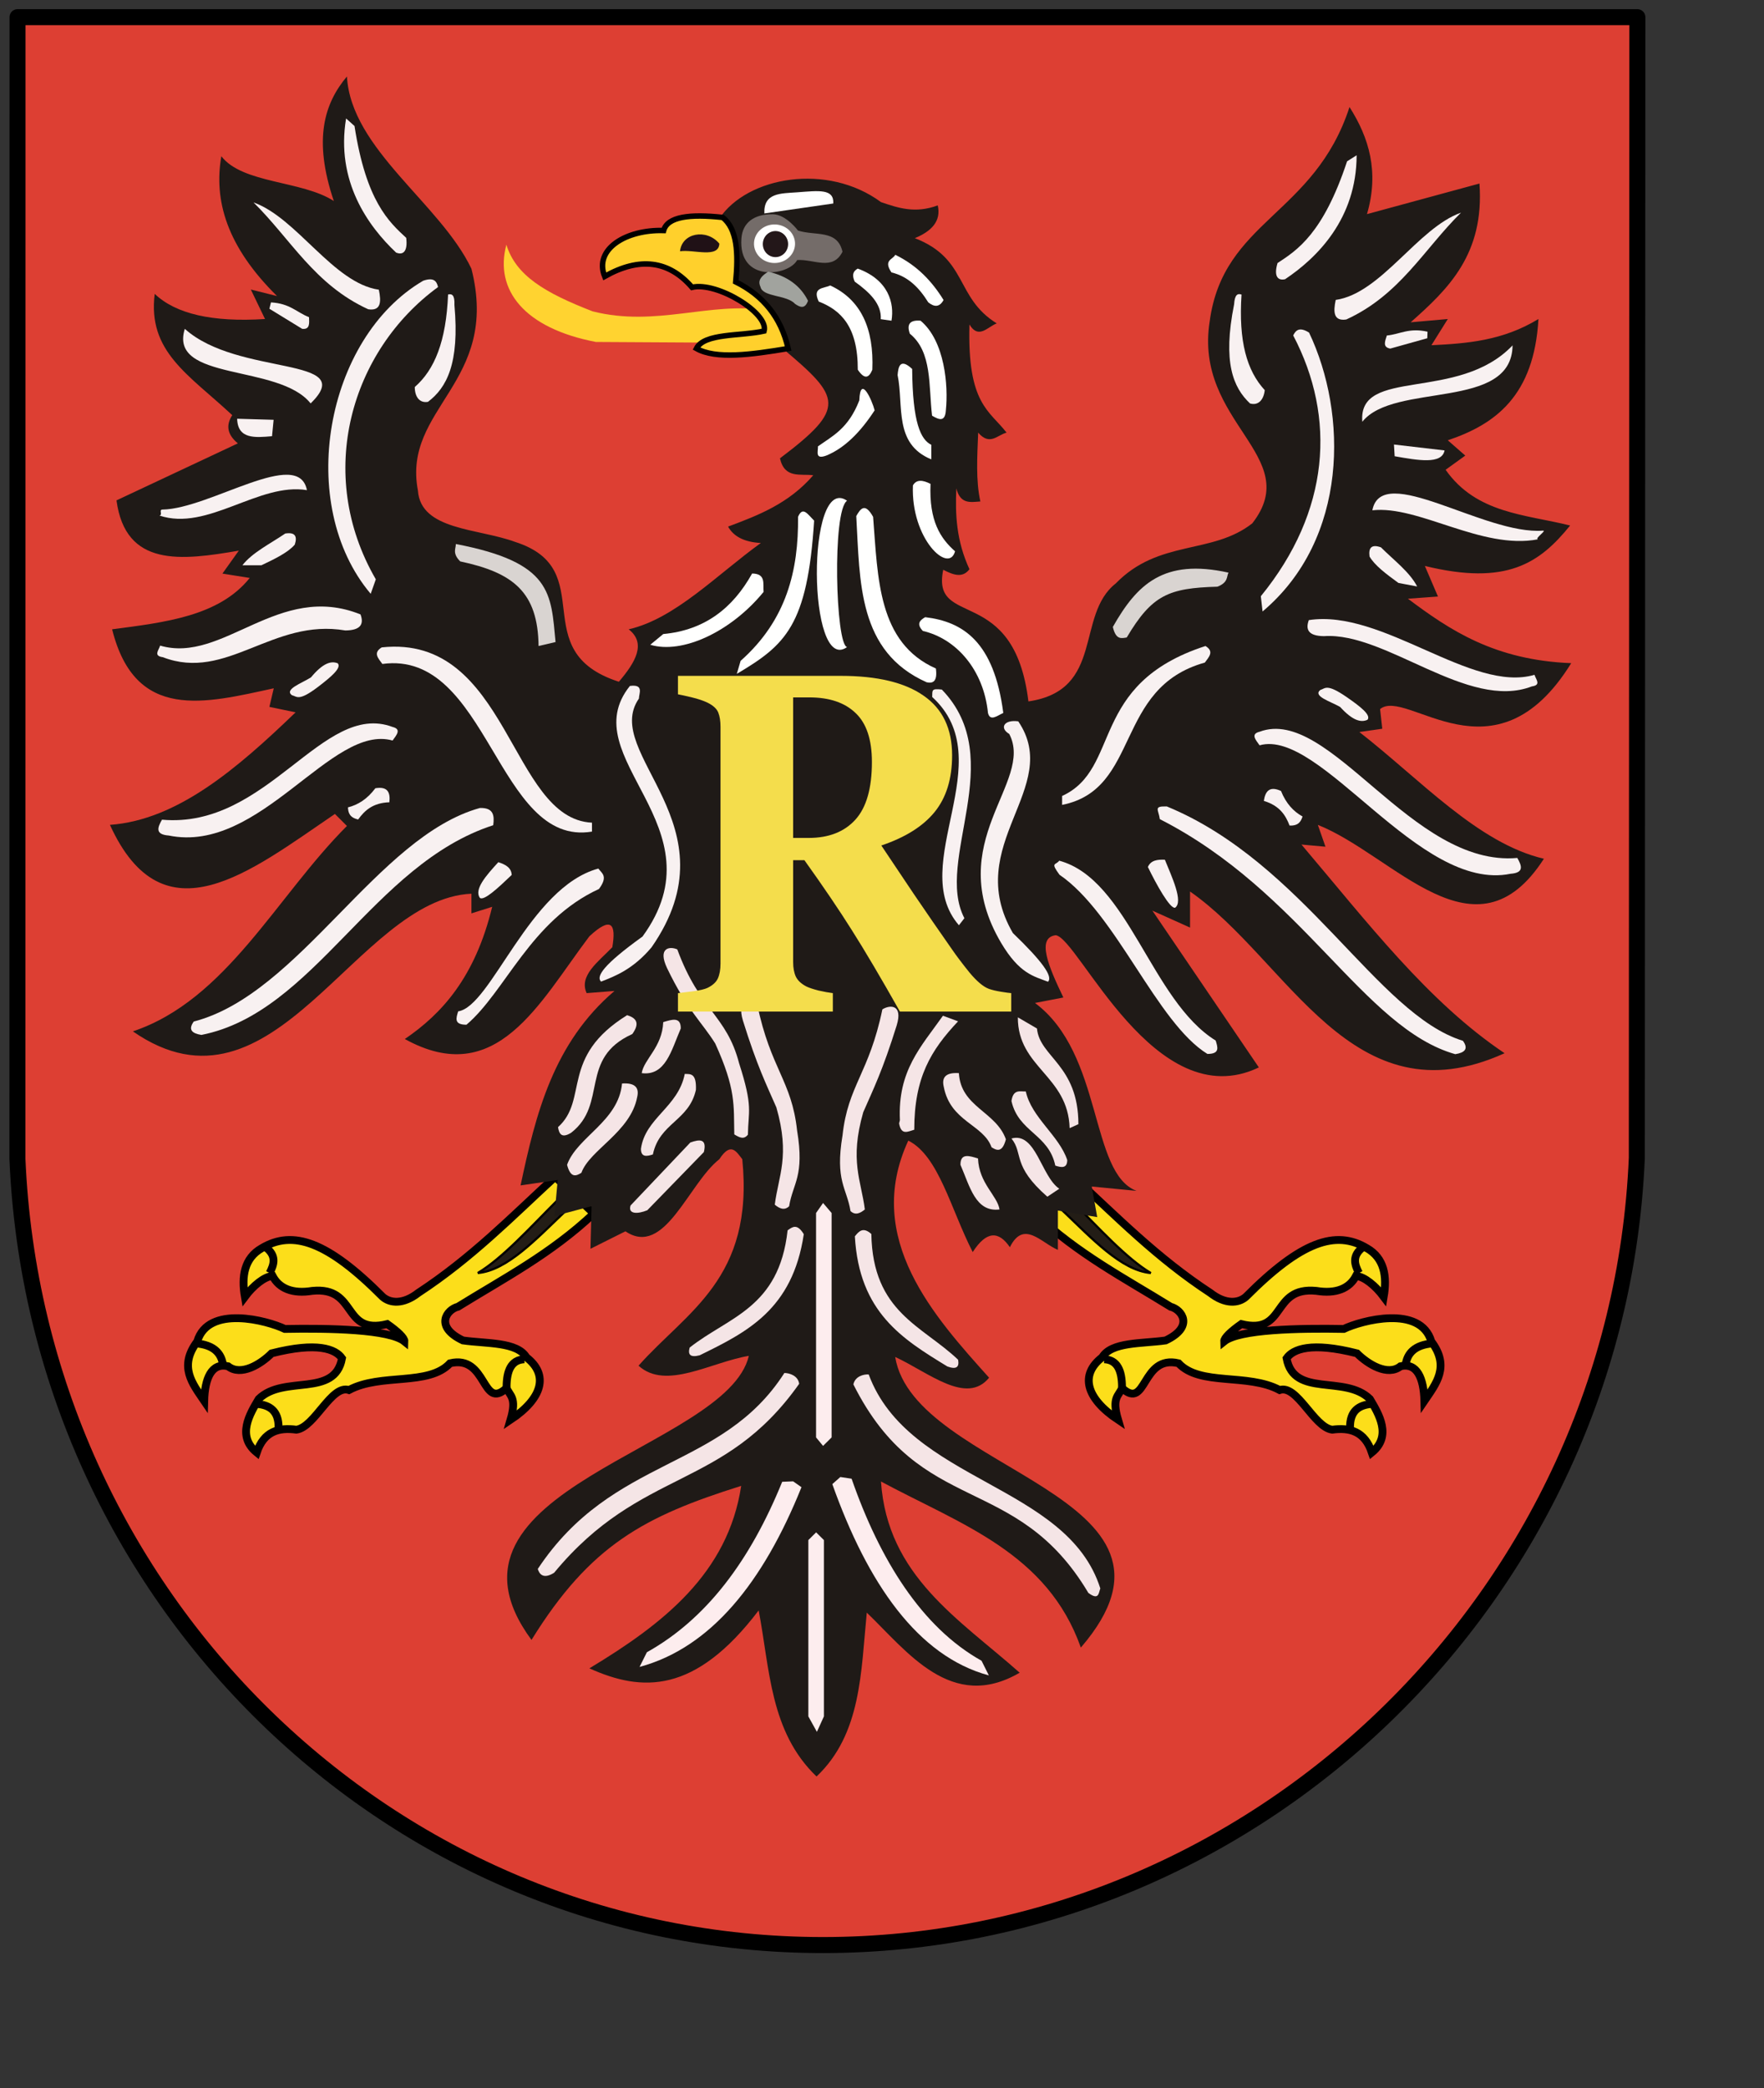 <?xml version="1.0" encoding="UTF-8" standalone="no"?>
<!-- Created with Inkscape (http://www.inkscape.org/) -->
<svg
   xmlns:dc="http://purl.org/dc/elements/1.1/"
   xmlns:cc="http://web.resource.org/cc/"
   xmlns:rdf="http://www.w3.org/1999/02/22-rdf-syntax-ns#"
   xmlns:svg="http://www.w3.org/2000/svg"
   xmlns="http://www.w3.org/2000/svg"
   xmlns:xlink="http://www.w3.org/1999/xlink"
   xmlns:sodipodi="http://inkscape.sourceforge.net/DTD/sodipodi-0.dtd"
   xmlns:inkscape="http://www.inkscape.org/namespaces/inkscape"
   id="svg1340"
   sodipodi:version="0.32"
   inkscape:version="0.42+devel"
   width="600pt"
   height="710pt"
   sodipodi:docbase="D:\Inkscape-rysunki\nowe"
   sodipodi:docname="POL_powiat_rawski_COA.svg"
   version="1.0">
  <rect width="100%" height="100%" fill="#333333" stroke="none"/>
  <defs
     id="defs1343">
    <radialGradient
       r="7.793"
       fy="442.062"
       fx="258.885"
       cy="442.062"
       cx="258.885"
       gradientTransform="matrix(1.45,-0.12,0.116,1.4,-167.662,-145.507)"
       gradientUnits="userSpaceOnUse"
       id="radialGradient4548"
       xlink:href="#linearGradient3554"
       inkscape:collect="always" />
    <radialGradient
       r="7.793"
       fy="442.062"
       fx="258.885"
       cy="442.062"
       cx="258.885"
       gradientTransform="matrix(1.45,-0.12,0.116,1.4,-167.662,-145.507)"
       gradientUnits="userSpaceOnUse"
       id="radialGradient4416"
       xlink:href="#linearGradient3554"
       inkscape:collect="always" />
    <radialGradient
       r="7.793"
       fy="442.062"
       fx="258.885"
       cy="442.062"
       cx="258.885"
       gradientTransform="matrix(1.45,-0.12,0.116,1.4,-167.662,-145.507)"
       gradientUnits="userSpaceOnUse"
       id="radialGradient4098"
       xlink:href="#linearGradient3554"
       inkscape:collect="always" />
    <radialGradient
       r="7.793"
       fy="442.062"
       fx="258.885"
       cy="442.062"
       cx="258.885"
       gradientTransform="matrix(1.45,-0.12,0.116,1.4,-167.662,-145.507)"
       gradientUnits="userSpaceOnUse"
       id="radialGradient3572"
       xlink:href="#linearGradient3554"
       inkscape:collect="always" />
    <linearGradient
       id="linearGradient3554">
      <stop
         id="stop3556"
         offset="0"
         style="stop-color:#ffffff;stop-opacity:1;" />
      <stop
         id="stop3558"
         offset="1"
         style="stop-color:#000000;stop-opacity:1;" />
    </linearGradient>
  </defs>
  <sodipodi:namedview
     inkscape:window-height="684"
     inkscape:window-width="751"
     inkscape:pageshadow="2"
     inkscape:pageopacity="0.0"
     borderopacity="1.0"
     bordercolor="#666666"
     pagecolor="#ffffff"
     id="base"
     inkscape:zoom="0.56931528"
     inkscape:cx="390.69489"
     inkscape:cy="447.49805"
     inkscape:window-x="30"
     inkscape:window-y="11"
     inkscape:current-layer="svg1340"
     showguides="true"
     inkscape:guide-bbox="true" />
  <path
     style="fill:none;fill-opacity:0.75;fill-rule:evenodd;stroke:none;stroke-width:1px;stroke-linecap:butt;stroke-linejoin:miter;stroke-opacity:1"
     d="M -627.445,387.616 C -627.348,387.616 -627.252,387.616 -627.445,387.616 z "
     id="path2371" />
  <g
     id="g3439"
     transform="translate(-1,0)">
    <path
       sodipodi:nodetypes="ccsccc"
       id="rect2571"
       d="M 8.948,7.789 L 8.904,525.405 C 17.421,724.045 178.049,881.757 374.221,881.757 C 570.394,881.757 734.803,723.615 743.32,524.975 L 743.574,7.789 L 8.948,7.789 z "
       style="opacity:1;fill:#dd3f33;fill-opacity:1;fill-rule:evenodd;stroke:#000000;stroke-width:7.261;stroke-linecap:round;stroke-linejoin:round;stroke-miterlimit:4;stroke-dasharray:none;stroke-dashoffset:0;stroke-opacity:1" />
    <g
       transform="translate(898.806,7)"
       id="g3334">
      <g
         id="g2210">
        <path
           sodipodi:nodetypes="ccccccccccccccccccccccccccc"
           id="path1325"
           d="M -646.042,526.49 C -665.659,544.555 -683.949,563.284 -708.083,579.09 C -714.997,584.482 -720.925,583.827 -724.268,580.889 C -749.184,555.858 -764.982,550.35 -779.117,558.859 C -787.044,563.363 -788.345,571.629 -786.759,580.889 C -783.013,575.872 -777.918,571.678 -774.171,571.448 C -771.208,577.124 -765.109,579.665 -756.188,578.191 C -735.435,576.127 -742.942,598.33 -722.173,593.247 C -717.461,596.563 -714.302,599.552 -714.377,601.12 C -721.226,595.6 -748.285,595.087 -768.638,595.454 C -776.565,591.636 -803.42,584.412 -808.339,601.12 C -816.907,612.515 -810.565,620.184 -805.192,628.094 C -804.92,617.808 -801.866,610.659 -794.402,612.359 C -788.558,617.023 -779.566,611.444 -774.621,606.515 C -753.902,601.259 -745.651,604.541 -742.701,608.762 C -746.011,626.754 -769.076,616.106 -780.465,627.195 C -784.557,634.058 -790.575,643.983 -781.364,651.472 C -778.126,641.824 -771.39,640.046 -763.381,641.132 C -754.989,639.965 -747.496,620.526 -739.554,623.149 C -725.028,615.368 -703.468,621.49 -693.697,611.01 C -676.698,607.001 -679.445,632.724 -668.071,622.25 C -666.656,625.822 -663.269,626.437 -666.273,636.636 C -651.608,626.831 -648.906,616.162 -659.08,608.313 C -663.27,601.265 -677.032,602.193 -687.852,600.67 C -700.998,594.442 -695.214,586.661 -690.1,585.384 C -669.325,572.519 -648.162,561.594 -628.508,543.124 L -646.042,526.49 z "
           style="fill:#fcde1a;fill-opacity:1;fill-rule:evenodd;stroke:#000000;stroke-width:3.543;stroke-linecap:butt;stroke-linejoin:miter;stroke-miterlimit:4;stroke-dasharray:none;stroke-opacity:1" />
        <path
           sodipodi:nodetypes="cc"
           id="path1327"
           d="M -808.789,602.019 C -800.881,602.742 -797.372,606.397 -796.65,611.909"
           style="fill:none;fill-opacity:0.75;fill-rule:evenodd;stroke:#000000;stroke-width:3.543;stroke-linecap:butt;stroke-linejoin:miter;stroke-miterlimit:4;stroke-dasharray:none;stroke-opacity:1" />
        <path
           sodipodi:nodetypes="cc"
           id="path1329"
           d="M -777.318,558.41 C -772.245,562.306 -773.507,566.202 -775.52,570.099"
           style="fill:none;fill-opacity:0.75;fill-rule:evenodd;stroke:#000000;stroke-width:3.543;stroke-linecap:butt;stroke-linejoin:miter;stroke-miterlimit:4;stroke-dasharray:none;stroke-opacity:1" />
        <path
           sodipodi:nodetypes="cc"
           id="path1331"
           d="M -771.474,640.233 C -771.382,632.57 -775.485,629.94 -781.364,629.443"
           style="fill:none;fill-opacity:0.75;fill-rule:evenodd;stroke:#000000;stroke-width:3.543;stroke-linecap:butt;stroke-linejoin:miter;stroke-miterlimit:4;stroke-dasharray:none;stroke-opacity:1" />
        <path
           sodipodi:nodetypes="cc"
           id="path1333"
           d="M -668.071,621.8 C -668.043,614.401 -665.987,609.436 -659.979,609.212"
           style="fill:none;fill-opacity:0.75;fill-rule:evenodd;stroke:#000000;stroke-width:3.543;stroke-linecap:butt;stroke-linejoin:miter;stroke-miterlimit:4;stroke-dasharray:none;stroke-opacity:1" />
        <path
           sodipodi:nodetypes="cccc"
           id="path1335"
           d="M -645.143,537.28 C -657.396,549.542 -669.984,563.48 -681.109,570.099 C -667.771,568.936 -654.434,554.432 -641.096,541.775 L -645.143,537.28 z "
           style="fill:#231d16;fill-opacity:1;fill-rule:evenodd;stroke:#000000;stroke-width:1px;stroke-linecap:butt;stroke-linejoin:miter;stroke-opacity:1" />
      </g>
      <g
         id="g2218"
         transform="matrix(-1,0,0,1,-1057.024,0)">
        <path
           style="fill:#fcde1a;fill-opacity:1;fill-rule:evenodd;stroke:#000000;stroke-width:3.543;stroke-linecap:butt;stroke-linejoin:miter;stroke-miterlimit:4;stroke-dasharray:none;stroke-opacity:1"
           d="M -646.042,526.49 C -665.659,544.555 -683.949,563.284 -708.083,579.09 C -714.997,584.482 -720.925,583.827 -724.268,580.889 C -749.184,555.858 -764.982,550.35 -779.117,558.859 C -787.044,563.363 -788.345,571.629 -786.759,580.889 C -783.013,575.872 -777.918,571.678 -774.171,571.448 C -771.208,577.124 -765.109,579.665 -756.188,578.191 C -735.435,576.127 -742.942,598.33 -722.173,593.247 C -717.461,596.563 -714.302,599.552 -714.377,601.12 C -721.226,595.6 -748.285,595.087 -768.638,595.454 C -776.565,591.636 -803.42,584.412 -808.339,601.12 C -816.907,612.515 -810.565,620.184 -805.192,628.094 C -804.92,617.808 -801.866,610.659 -794.402,612.359 C -788.558,617.023 -779.566,611.444 -774.621,606.515 C -753.902,601.259 -745.651,604.541 -742.701,608.762 C -746.011,626.754 -769.076,616.106 -780.465,627.195 C -784.557,634.058 -790.575,643.983 -781.364,651.472 C -778.126,641.824 -771.39,640.046 -763.381,641.132 C -754.989,639.965 -747.496,620.526 -739.554,623.149 C -725.028,615.368 -703.468,621.49 -693.697,611.01 C -676.698,607.001 -679.445,632.724 -668.071,622.25 C -666.656,625.822 -663.269,626.437 -666.273,636.636 C -651.608,626.831 -648.906,616.162 -659.08,608.313 C -663.27,601.265 -677.032,602.193 -687.852,600.67 C -700.998,594.442 -695.214,586.661 -690.1,585.384 C -669.325,572.519 -648.162,561.594 -628.508,543.124 L -646.042,526.49 z "
           id="path2220"
           sodipodi:nodetypes="ccccccccccccccccccccccccccc" />
        <path
           style="fill:none;fill-opacity:0.75;fill-rule:evenodd;stroke:#000000;stroke-width:3.543;stroke-linecap:butt;stroke-linejoin:miter;stroke-miterlimit:4;stroke-dasharray:none;stroke-opacity:1"
           d="M -808.789,602.019 C -800.881,602.742 -797.372,606.397 -796.65,611.909"
           id="path2222"
           sodipodi:nodetypes="cc" />
        <path
           style="fill:none;fill-opacity:0.75;fill-rule:evenodd;stroke:#000000;stroke-width:3.543;stroke-linecap:butt;stroke-linejoin:miter;stroke-miterlimit:4;stroke-dasharray:none;stroke-opacity:1"
           d="M -777.318,558.41 C -772.245,562.306 -773.507,566.202 -775.52,570.099"
           id="path2224"
           sodipodi:nodetypes="cc" />
        <path
           style="fill:none;fill-opacity:0.75;fill-rule:evenodd;stroke:#000000;stroke-width:3.543;stroke-linecap:butt;stroke-linejoin:miter;stroke-miterlimit:4;stroke-dasharray:none;stroke-opacity:1"
           d="M -771.474,640.233 C -771.382,632.57 -775.485,629.94 -781.364,629.443"
           id="path2226"
           sodipodi:nodetypes="cc" />
        <path
           style="fill:none;fill-opacity:0.75;fill-rule:evenodd;stroke:#000000;stroke-width:3.543;stroke-linecap:butt;stroke-linejoin:miter;stroke-miterlimit:4;stroke-dasharray:none;stroke-opacity:1"
           d="M -668.071,621.8 C -668.043,614.401 -665.987,609.436 -659.979,609.212"
           id="path2228"
           sodipodi:nodetypes="cc" />
        <path
           style="fill:#231d16;fill-opacity:1;fill-rule:evenodd;stroke:#000000;stroke-width:1px;stroke-linecap:butt;stroke-linejoin:miter;stroke-opacity:1"
           d="M -645.143,537.28 C -657.396,549.542 -669.984,563.48 -681.109,570.099 C -667.771,568.936 -654.434,554.432 -641.096,541.775 L -645.143,537.28 z "
           id="path2230"
           sodipodi:nodetypes="cccc" />
      </g>
      <path
         id="path2223"
         style="fill:#1f1a17;fill-opacity:1;fill-rule:evenodd;stroke:none;stroke-width:0.999;stroke-linecap:butt;stroke-linejoin:miter;stroke-miterlimit:4;stroke-dasharray:none;stroke-opacity:1"
         d="M -445.767,139.602 C -449.894,141.143 -454.022,146.996 -458.149,140.098 C -459.164,176.326 -449.022,179.085 -441.309,189.132 C -445.437,190.119 -448.866,195.303 -454.187,189.132 C -454.62,199.915 -455.313,210.828 -453.196,220.336 C -457.58,220.608 -462.256,221.759 -464.093,214.392 C -464.624,226.107 -464.147,238.023 -458.149,251.044 C -461.289,255.238 -465.595,253.603 -470.036,251.292 C -475.623,278.362 -437.926,257.179 -431.403,310.975 C -396.681,305.88 -410.19,271.895 -391.779,257.483 C -372.245,237.374 -348.096,244.585 -329.867,230.242 C -306.077,199.659 -356.491,184.714 -349.184,138.612 C -343.015,92.886 -301.716,90.542 -285.786,41.534 C -276.918,55.449 -272.26,70.896 -277.861,90.073 L -226.846,76.204 C -224.557,108.17 -240.931,123.961 -258.049,139.107 L -241.209,137.621 L -248.639,149.508 C -232.459,148.72 -216.279,147.476 -200.1,137.621 C -202.061,172.386 -219.597,185.345 -241.209,192.599 L -233.285,199.533 L -242.2,205.972 C -228.176,225.907 -205.953,226.163 -185.736,231.232 C -199.47,248.203 -214.404,258.668 -251.611,249.558 L -245.667,263.427 L -259.288,264.417 C -240.143,278.772 -219.951,292.255 -185.241,293.64 C -219.97,349.804 -259.818,304.535 -271.918,314.442 L -270.927,323.357 L -281.328,324.843 C -253.802,346.246 -227.554,375.319 -197.623,382.298 C -228.717,430.59 -265.474,380.735 -300.15,366.943 L -296.683,376.849 L -307.579,375.859 C -277.599,411.195 -250.233,447.122 -215.454,470.46 C -284.806,501.899 -313.353,428.314 -358.099,397.157 L -358.099,413.501 L -375.187,405.824 L -326.896,476.899 C -374.029,499.492 -408.591,418.24 -419.021,416.968 C -427.829,418.076 -422.33,431.106 -415.554,445.2 L -428.431,447.677 C -397.335,470.826 -403.738,524.802 -382.369,532.868 L -402.676,530.887 L -400.2,544.755 L -418.03,541.783 L -418.03,559.614 C -425.497,556.531 -433.554,545.764 -439.811,558.404 C -444.808,551.066 -450.347,550.784 -456.663,560.604 C -466.672,541.08 -472.082,516.957 -485.886,510.084 C -506.453,554.512 -473.805,590.186 -449.234,617.563 C -459.507,630.127 -476.658,615.18 -491.829,608.153 C -483.251,660.514 -347.774,670.468 -407.629,739.902 C -422.832,696.914 -461.956,684.112 -498.268,664.617 C -495.388,707.484 -462.758,726.997 -435.366,751.293 C -466.283,769.322 -486.356,741.703 -504.707,724.052 C -507.369,750.931 -507.11,779.062 -527.491,798.347 C -548.702,778.044 -548.642,749.561 -553.741,723.062 C -582.605,761.043 -606.66,760.096 -630.512,749.312 C -597.112,729.206 -567.665,706.276 -561.666,666.598 C -605.439,680.358 -630.087,693.313 -656.763,736.435 C -707.376,667.826 -568.149,650.104 -558.199,607.658 C -575.315,610.467 -595.81,623.413 -608.224,612.115 C -586.461,587.543 -555.706,572.779 -561.171,518.504 C -563.875,515.071 -566.318,510.461 -571.572,518.504 C -585.728,529.671 -596.354,563.195 -614.168,551.194 L -630.017,559.118 L -629.522,539.802 L -646.362,544.26 L -644.876,527.915 L -661.716,530.391 C -654.821,497.808 -646.75,465.74 -619.121,442.229 L -631.751,443.219 C -635.373,435.347 -626.506,429.036 -620.111,422.417 C -618.335,412.027 -620.435,408.097 -630.512,417.464 C -653.223,447.519 -672.555,487.032 -714.217,464.022 C -697.482,452.634 -682.339,436.089 -674.594,404.091 L -684.004,407.062 L -684.004,398.147 C -736.469,400.505 -773.222,505.175 -837.546,460.555 C -795.096,446.334 -772.353,399.268 -740.468,367.439 L -745.916,361.991 C -784.254,388.034 -823.676,420.187 -847.947,366.943 C -817.414,364.735 -790.377,341.554 -763.747,315.928 L -775.634,313.451 L -773.653,305.031 C -804.675,311.761 -836.482,320.355 -846.957,278.285 C -822.809,275.126 -798.41,272.312 -784.55,255.006 L -796.932,253.025 L -789.502,242.624 C -815.602,247.114 -840.87,250.282 -844.976,219.84 L -789.931,193.998 C -795.099,189.735 -795.217,185.471 -792.474,181.207 C -812.309,162.724 -830.933,152.422 -827.64,126.229 C -818.154,135.255 -801.63,139.162 -777.615,137.621 L -784.054,124.248 L -772.167,127.22 C -795.064,104.64 -800.892,83.766 -797.427,63.822 C -787.799,76.328 -760.821,74.791 -746.412,84.129 C -755.867,56.159 -750.716,39.874 -740.468,27.665 C -738.584,60.685 -698.058,85.285 -684.004,114.838 C -670.867,166.761 -715.469,177.726 -708.274,215.383 C -707.013,233.475 -680.927,232.472 -664.192,238.662 C -625.164,251.132 -660.147,288.171 -617.139,302.06 C -609.495,293.109 -604.634,284.621 -612.682,278.285 C -591.671,273.516 -572.572,253.444 -552.751,239.157 C -560.464,238.751 -565.177,236.094 -567.61,231.728 C -553.861,226.58 -540.144,221.34 -528.977,208.449 C -534.778,207.676 -541.97,210.149 -544.083,200.772 C -513.715,177.895 -516.422,173.211 -542.845,150.994 C -547.811,132.492 -556.814,127.447 -565.629,121.772 C -564.157,108.988 -565.146,98.256 -571.572,92.054 C -558.818,73.001 -522.544,66.699 -498.268,84.625 C -490.536,87.253 -482.821,89.924 -472.513,86.11 C -470.921,93.232 -475.278,97.803 -482.914,100.969 C -458.745,110.336 -464.727,127.896 -445.767,139.602"
         sodipodi:nodetypes="cccccccccccccccccccccccccccccccccccccccccccccccccccccccccccccccccccccccccccccccccccccccccccccccccccccccccccccccccccc" />
      <g
         id="g2242">
        <path
           sodipodi:nodetypes="ccccccc"
           id="rect2234"
           d="M -527.712,542.898 L -524.533,538.352 L -520.655,542.898 L -520.655,644.625 L -524.533,648.472 L -527.712,644.625 L -527.712,542.898 z "
           style="fill:#fdedee;fill-opacity:1;fill-rule:evenodd;stroke:none;stroke-width:3.543;stroke-linecap:round;stroke-linejoin:round;stroke-miterlimit:4;stroke-dashoffset:0;stroke-opacity:1" />
        <path
           sodipodi:nodetypes="ccccccc"
           id="rect2236"
           d="M -531.209,691.166 L -527.68,687.669 L -524.152,691.166 L -524.152,771.108 L -527.33,778.108 L -531.209,771.108 L -531.209,691.166 z "
           style="fill:#fdedee;fill-opacity:1;fill-rule:evenodd;stroke:none;stroke-width:3.543;stroke-linecap:round;stroke-linejoin:round;stroke-miterlimit:4;stroke-dashoffset:0;stroke-opacity:1" />
        <path
           sodipodi:nodetypes="cccccc"
           id="path2239"
           d="M -543.066,664.748 L -538.113,664.541 L -534.324,667.196 C -551.708,710.413 -575.463,739.943 -607.759,748.674 L -604.439,742.021 C -577.372,726.928 -557.58,700.445 -543.066,664.748 z "
           style="fill:#fdedee;fill-opacity:1;fill-rule:evenodd;stroke:none;stroke-width:1px;stroke-linecap:butt;stroke-linejoin:miter;stroke-opacity:1" />
        <path
           style="fill:#fdedee;fill-opacity:1;fill-rule:evenodd;stroke:none;stroke-width:1px;stroke-linecap:butt;stroke-linejoin:miter;stroke-opacity:1"
           d="M -511.594,663.35 L -516.704,662.584 L -520.337,665.797 C -504.352,710.762 -481.646,743.79 -449.35,752.52 L -452.669,745.868 C -479.737,730.774 -498.829,700.095 -511.594,663.35 z "
           id="path2241"
           sodipodi:nodetypes="cccccc" />
        <path
           sodipodi:nodetypes="ccccc"
           id="path2244"
           d="M -542.076,615.419 C -539.755,615.44 -535.854,616.638 -535.373,620.338 C -569.697,668.851 -606.93,658.101 -646.504,705.988 C -651.574,709.158 -653.262,706.39 -653.918,704.263 C -619.88,652.919 -570.547,659.83 -542.076,615.419 z "
           style="fill:#f5e5e6;fill-opacity:1;fill-rule:evenodd;stroke:none;stroke-width:1px;stroke-linecap:butt;stroke-linejoin:miter;stroke-opacity:1" />
        <path
           style="fill:#f5e5e6;fill-opacity:1;fill-rule:evenodd;stroke:none;stroke-width:1px;stroke-linecap:butt;stroke-linejoin:miter;stroke-opacity:1"
           d="M -503.841,616.08 C -506.157,615.928 -510.028,616.946 -510.783,620.601 C -480.353,681.227 -436.97,660.061 -404.205,715.143 C -399.385,718.68 -399.605,715.163 -398.793,713.091 C -413.798,665.714 -485.738,664.929 -503.841,616.08 z "
           id="path2246"
           sodipodi:nodetypes="ccccc" />
        <path
           sodipodi:nodetypes="ccccc"
           id="path2248"
           d="M -540.619,550.75 C -544.494,586.09 -567.455,589.968 -585.029,603.903 C -585.917,607.006 -584.868,608.548 -580.483,607.399 C -559.017,596.871 -538.38,586.66 -533.275,552.498 C -536.361,547.452 -538.47,549.24 -540.619,550.75 z "
           style="fill:#f5e5e6;fill-opacity:1;fill-rule:evenodd;stroke:none;stroke-width:1px;stroke-linecap:butt;stroke-linejoin:miter;stroke-opacity:1" />
        <path
           style="fill:#f5e5e6;fill-opacity:1;fill-rule:evenodd;stroke:none;stroke-width:1px;stroke-linecap:butt;stroke-linejoin:miter;stroke-opacity:1"
           d="M -502.64,552.408 C -502.025,587.954 -479.517,593.924 -463.296,609.413 C -462.697,612.585 -463.883,614.024 -468.144,612.478 C -488.553,600.023 -508.166,587.961 -510.113,553.475 C -508.28,551.146 -506.362,549.07 -502.64,552.408 z "
           id="path2250"
           sodipodi:nodetypes="ccccc" />
        <path
           sodipodi:nodetypes="cccc"
           id="path2252"
           d="M -454.268,518.159 C -458.009,517.063 -462.286,515.482 -462.219,521.05 C -457.944,530.931 -455.346,542.654 -444.51,541.288 C -445.468,535.024 -453.838,529.482 -454.268,518.159 z "
           style="fill:#f5e5e6;fill-opacity:1;fill-rule:evenodd;stroke:none;stroke-width:1px;stroke-linecap:butt;stroke-linejoin:miter;stroke-opacity:1" />
        <path
           sodipodi:nodetypes="cccc"
           id="path2254"
           d="M -439.089,509.124 C -428.005,505.997 -425.644,526.346 -417.406,531.892 L -422.827,535.506 C -439.011,521.317 -433.556,516.028 -439.089,509.124 z "
           style="fill:#f5e5e6;fill-opacity:1;fill-rule:evenodd;stroke:none;stroke-width:1px;stroke-linecap:butt;stroke-linejoin:miter;stroke-opacity:1" />
        <path
           sodipodi:nodetypes="ccccc"
           id="path2256"
           d="M -413.792,518.882 C -417.527,507.727 -429.998,499.633 -432.584,487.802 C -435.174,487.863 -438.313,486.638 -439.089,492.139 C -435.939,506.24 -422.193,507.097 -419.213,521.411 C -416.33,522.362 -413.822,522.687 -413.792,518.882 z "
           style="fill:#f5e5e6;fill-opacity:1;fill-rule:evenodd;stroke:none;stroke-width:1px;stroke-linecap:butt;stroke-linejoin:miter;stroke-opacity:1" />
        <path
           sodipodi:nodetypes="ccccc"
           id="path2258"
           d="M -462.941,479.49 C -468.639,479.103 -470.856,481.202 -469.808,485.634 C -466.798,501.538 -451.853,502.682 -448.124,513.099 C -445.603,514.714 -443.19,515.47 -441.619,509.486 C -446.133,496.811 -462.041,494.92 -462.941,479.49 z "
           style="fill:#f5e5e6;fill-opacity:1;fill-rule:evenodd;stroke:none;stroke-width:1px;stroke-linecap:butt;stroke-linejoin:miter;stroke-opacity:1" />
        <path
           sodipodi:nodetypes="ccccc"
           id="path2260"
           d="M -408.733,502.619 C -408.775,475.719 -426.32,472.262 -427.525,459.252 L -436.198,454.193 C -436.24,477.06 -413.415,480.535 -412.708,504.426 L -408.733,502.619 z "
           style="fill:#f5e5e6;fill-opacity:1;fill-rule:evenodd;stroke:none;stroke-width:1px;stroke-linecap:butt;stroke-linejoin:miter;stroke-opacity:1" />
        <path
           sodipodi:nodetypes="cccccc"
           id="path2262"
           d="M -470.169,453.47 L -463.303,456 C -475.705,469.154 -483.171,481.508 -483.179,505.149 C -485.958,505.902 -489.105,507.94 -490.046,502.258 C -489.925,501.776 -489.805,501.294 -489.684,500.812 C -490.744,478.394 -480.164,467.597 -470.169,453.47 z "
           style="fill:#f5e5e6;fill-opacity:1;fill-rule:evenodd;stroke:none;stroke-width:1px;stroke-linecap:butt;stroke-linejoin:miter;stroke-opacity:1" />
        <path
           sodipodi:nodetypes="ccccccc"
           id="path2264"
           d="M -497.635,450.579 C -503.686,479.703 -513.263,485.063 -515.704,507.679 C -519.165,528.453 -513.776,531.528 -512.09,542.011 C -509.922,544.049 -507.754,543.074 -505.585,541.288 C -507.238,528.16 -512.621,519.177 -506.308,497.198 C -501.729,486.709 -497.544,478.388 -491.13,457.807 C -488.209,448.127 -494.355,448.509 -497.635,450.579 z "
           style="fill:#f5e5e6;fill-opacity:1;fill-rule:evenodd;stroke:none;stroke-width:1px;stroke-linecap:butt;stroke-linejoin:miter;stroke-opacity:1" />
        <path
           style="fill:#f5e5e6;fill-opacity:1;fill-rule:evenodd;stroke:none;stroke-width:1px;stroke-linecap:butt;stroke-linejoin:miter;stroke-opacity:1"
           d="M -554.382,448.411 C -548.331,477.535 -538.754,482.895 -536.313,505.51 C -532.852,526.284 -538.241,529.36 -539.927,539.842 C -542.095,541.881 -544.263,540.905 -546.432,539.12 C -544.779,525.991 -539.396,517.009 -545.709,495.03 C -550.288,484.541 -554.473,476.22 -560.887,455.638 C -563.808,445.959 -557.662,446.341 -554.382,448.411 z "
           id="path1354"
           sodipodi:nodetypes="ccccccc" />
        <path
           style="fill:#f5e5e6;fill-opacity:1;fill-rule:evenodd;stroke:none;stroke-width:1px;stroke-linecap:butt;stroke-linejoin:miter;stroke-opacity:1"
           d="M -615.7,484.188 C -610.002,483.801 -607.785,485.901 -608.833,490.332 C -611.843,506.236 -630.402,514.247 -634.13,524.664 C -636.651,526.279 -639.065,527.034 -640.635,521.05 C -636.122,508.376 -617.323,501.425 -615.7,484.188 z "
           id="path1356"
           sodipodi:nodetypes="ccccc" />
        <path
           style="fill:#f5e5e6;fill-opacity:1;fill-rule:evenodd;stroke:none;stroke-width:1px;stroke-linecap:butt;stroke-linejoin:miter;stroke-opacity:1"
           d="M -607.136,513.822 C -605.208,499.776 -590.208,494.935 -587.26,479.851 C -584.67,479.913 -581.893,479.41 -582.2,487.079 C -585.351,501.18 -598.735,502.037 -601.715,516.352 C -604.599,517.303 -607.106,517.627 -607.136,513.822 z "
           id="path1358"
           sodipodi:nodetypes="ccccc" />
        <path
           style="fill:#f5e5e6;fill-opacity:1;fill-rule:evenodd;stroke:none;stroke-width:1px;stroke-linecap:butt;stroke-linejoin:miter;stroke-opacity:1"
           d="M -597.018,456.361 C -593.277,455.265 -589,453.684 -589.067,459.252 C -593.342,469.134 -595.94,480.856 -606.775,479.49 C -605.818,473.226 -597.447,467.685 -597.018,456.361 z "
           id="path1360"
           sodipodi:nodetypes="cccc" />
        <path
           style="fill:#f5e5e6;fill-opacity:1;fill-rule:evenodd;stroke:none;stroke-width:1px;stroke-linecap:butt;stroke-linejoin:miter;stroke-opacity:1"
           d="M -638.796,506.529 C -621.943,493.456 -635.423,472.81 -611.055,461.768 C -607.396,456.697 -609.383,454.449 -613.394,453.212 C -643.992,472.195 -630.724,491.375 -644.739,503.972 C -644.236,507.041 -643.112,509.179 -638.796,506.529 z "
           id="path1362"
           sodipodi:nodetypes="ccccc" />
        <path
           sodipodi:nodetypes="ccccc"
           id="path1364"
           d="M -611.834,539.481 L -584.73,510.931 C -580.456,509.408 -577.139,509.162 -578.586,515.268 L -604.245,541.649 C -608.741,543.495 -613.117,543.414 -611.834,539.481 z "
           style="fill:#f5e5e6;fill-opacity:1;fill-rule:evenodd;stroke:none;stroke-width:1px;stroke-linecap:butt;stroke-linejoin:miter;stroke-opacity:1" />
        <path
           sodipodi:nodetypes="ccccccc"
           id="path2240"
           d="M -590.641,423.395 C -580.391,451.319 -568.325,453.051 -562.6,475.066 C -556.135,495.109 -558.486,496.773 -558.619,507.389 C -560.465,509.723 -562.391,508.714 -564.798,507.265 C -565.085,494.036 -563.966,486.891 -573.429,466.074 C -579.494,456.368 -585.937,451.279 -595.295,431.859 C -599.601,422.711 -594.188,421.828 -590.641,423.395 z "
           style="fill:#f5e5e6;fill-opacity:1;fill-rule:evenodd;stroke:none;stroke-width:1px;stroke-linecap:butt;stroke-linejoin:miter;stroke-opacity:1" />
      </g>
      <g
         id="g2309"
         style="stroke:none">
        <g
           id="g2199"
           style="stroke:none">
          <path
             style="fill:#ffd330;fill-opacity:1;fill-rule:evenodd;stroke:none;stroke-width:2.126;stroke-linecap:butt;stroke-linejoin:miter;stroke-miterlimit:4;stroke-dasharray:none;stroke-opacity:1"
             d="M -550.274,133.659 L -542.35,148.518 L -627.541,148.022 C -659.969,141.841 -673.66,124.467 -668.155,103.941 C -663.86,117.864 -650.894,125.677 -629.026,134.154 C -600.208,141.437 -575.756,129.584 -550.274,133.659 z "
             id="path2197"
             sodipodi:nodetypes="cccccc" />
          <path
             style="fill:#ffd02c;fill-opacity:1;fill-rule:evenodd;stroke:#000000;stroke-width:2.48;stroke-linecap:butt;stroke-linejoin:miter;stroke-miterlimit:4;stroke-dasharray:none;stroke-opacity:1"
             d="M -623.578,118.305 C -628.559,105.812 -613.702,96.995 -596.832,97.502 C -595.111,91.204 -584.992,89.946 -570.086,91.559 C -563.476,96.67 -562.881,107.797 -564.143,120.781 C -551.688,126.97 -543.578,136.881 -540.368,150.994 C -557.02,153.777 -573.108,155.997 -581.973,150.994 C -578.393,143.915 -561.874,145.462 -551.265,143.07 C -549.053,135.014 -572.629,120.584 -583.954,123.258 C -594.521,111.04 -607.729,109.389 -623.578,118.305 z "
             id="path1320"
             sodipodi:nodetypes="ccccccccc" />
          <path
             style="fill:#201116;fill-opacity:1;fill-rule:evenodd;stroke:none;stroke-width:1px;stroke-linecap:butt;stroke-linejoin:miter;stroke-opacity:1"
             d="M -589.403,106.913 C -583.244,105.972 -571.839,110.278 -571.572,103.446 C -577.366,96.49 -588.59,98.573 -589.403,106.913 z "
             id="path1322"
             sodipodi:nodetypes="ccc" />
        </g>
        <path
           sodipodi:nodetypes="ccccss"
           id="path2270"
           d="M -561.562,101.038 C -563.11,121.321 -540.111,118.15 -536.278,110.892 C -528.763,110.373 -520.185,115.993 -515.723,107.121 C -518.036,96.883 -528.128,100.059 -535.913,97.511 C -535.922,97.497 -541.335,90.184 -547.344,90.125 C -555.896,90.035 -561.023,93.966 -561.562,101.038 z "
           style="opacity:1;fill:#746c69;fill-opacity:1;fill-rule:evenodd;stroke:none;stroke-width:3.543;stroke-linecap:round;stroke-linejoin:round;stroke-miterlimit:4;stroke-dasharray:none;stroke-dashoffset:0;stroke-opacity:1" />
        <path
           transform="matrix(1.14,0,0,1.07,74.842,-7.979)"
           d="M -536.918 104.177 A 8.161 8.161 0 1 1  -553.241,104.177 A 8.161 8.161 0 1 1  -536.918 104.177 z"
           sodipodi:ry="8.1614275"
           sodipodi:rx="8.1614275"
           sodipodi:cy="104.17663"
           sodipodi:cx="-545.07916"
           id="path2277"
           style="opacity:1;fill:#fffffe;fill-opacity:1;fill-rule:evenodd;stroke:none;stroke-width:3.543;stroke-linecap:round;stroke-linejoin:round;stroke-miterlimit:4;stroke-dasharray:none;stroke-dashoffset:0;stroke-opacity:1"
           sodipodi:type="arc" />
        <path
           transform="translate(0.347,0.347)"
           d="M -540.738 103.308 A 5.73 5.904 0 1 1  -552.199,103.308 A 5.73 5.904 0 1 1  -540.738 103.308 z"
           sodipodi:ry="5.9040112"
           sodipodi:rx="5.7303638"
           sodipodi:cy="103.30839"
           sodipodi:cx="-546.46832"
           id="path2266"
           style="opacity:1;fill:#231719;fill-opacity:1;fill-rule:evenodd;stroke:none;stroke-width:3.543;stroke-linecap:round;stroke-linejoin:round;stroke-miterlimit:4;stroke-dasharray:none;stroke-dashoffset:0;stroke-opacity:1"
           sodipodi:type="arc" />
        <path
           id="path2272"
           d="M -536.223,95.668 C -535.76,96.247 -535.297,96.826 -536.223,95.668 z "
           style="fill:none;fill-opacity:0.75;fill-rule:evenodd;stroke:none;stroke-width:1px;stroke-linecap:butt;stroke-linejoin:miter;stroke-opacity:1" />
        <path
           sodipodi:nodetypes="cscc"
           id="path2279"
           d="M -519.9,85.249 C -519.524,78.476 -526.407,79.444 -536.239,80.177 C -543.728,80.736 -551.552,80.306 -551.157,89.764 L -519.9,85.249 z "
           style="fill:#fffffe;fill-opacity:1;fill-rule:evenodd;stroke:none;stroke-width:1px;stroke-linecap:butt;stroke-linejoin:miter;stroke-opacity:1" />
        <path
           sodipodi:nodetypes="ccccc"
           id="path2281"
           d="M -549.42,116.158 C -553.992,119.043 -553.807,121.134 -552.893,123.104 C -551.846,127.732 -541.009,126.597 -537.265,130.745 C -534.954,132.337 -532.758,133.245 -531.361,129.356 C -534.668,122.695 -540.558,118.188 -549.42,116.158 z "
           style="fill:#a1a39e;fill-opacity:1;fill-rule:evenodd;stroke:none;stroke-width:1px;stroke-linecap:butt;stroke-linejoin:miter;stroke-opacity:1" />
        <path
           sodipodi:nodetypes="ccccc"
           id="path2283"
           d="M -491.769,108.518 C -481.921,113.304 -475.119,120.527 -469.89,129.008 C -471.708,132.336 -474.092,132.273 -476.836,130.05 C -480.851,123.609 -485.807,118.343 -493.506,116.506 C -497.281,110.94 -492.998,110.747 -491.769,108.518 z "
           style="fill:#fffffe;fill-opacity:1;fill-rule:evenodd;stroke:none;stroke-width:1px;stroke-linecap:butt;stroke-linejoin:miter;stroke-opacity:1" />
        <path
           sodipodi:nodetypes="ccccc"
           id="path2285"
           d="M -508.787,114.769 C -494.79,119.902 -492.147,130.505 -493.506,138.385 L -498.368,137.691 C -497.928,130.924 -503.264,125.602 -510.176,120.673 C -511.227,118.327 -511.415,116.196 -508.787,114.769 z "
           style="fill:#fffffe;fill-opacity:1;fill-rule:evenodd;stroke:none;stroke-width:1px;stroke-linecap:butt;stroke-linejoin:miter;stroke-opacity:1" />
        <path
           sodipodi:nodetypes="ccccc"
           id="path2287"
           d="M -521.289,122.41 C -524.192,123.841 -529.595,123.13 -526.499,129.703 C -516.448,133.597 -508.721,141.083 -508.787,160.612 C -505.512,165.45 -503.622,164.059 -502.188,160.612 C -501.426,142.085 -507.239,128.901 -521.289,122.41 z "
           style="fill:#fffffe;fill-opacity:1;fill-rule:evenodd;stroke:none;stroke-width:1px;stroke-linecap:butt;stroke-linejoin:miter;stroke-opacity:1" />
        <path
           sodipodi:nodetypes="ccccc"
           id="path2289"
           d="M -508.092,174.504 C -507.652,162.463 -502.274,174.545 -501.146,179.019 C -507.569,188.896 -514.753,196.109 -523.026,199.509 C -528.323,201.473 -526.769,197.728 -526.846,195.342 C -520.09,190.538 -513.067,187.273 -508.092,174.504 z "
           style="fill:#fffffe;fill-opacity:1;fill-rule:evenodd;stroke:none;stroke-width:1px;stroke-linecap:butt;stroke-linejoin:miter;stroke-opacity:1" />
        <path
           sodipodi:nodetypes="ccccc"
           id="path2291"
           d="M -490.728,163.043 C -490.446,159.582 -489.757,154.992 -484.129,160.265 C -483.935,184.687 -480.241,192.308 -475.447,194.647 L -475.447,201.246 C -492.627,194.199 -487.879,176.834 -490.728,163.043 z "
           style="fill:#fffffe;fill-opacity:1;fill-rule:evenodd;stroke:none;stroke-width:1px;stroke-linecap:butt;stroke-linejoin:miter;stroke-opacity:1" />
        <path
           sodipodi:nodetypes="ccccc"
           id="path2293"
           d="M -480.309,138.385 C -485.285,137.957 -486.676,140.088 -485.171,144.289 C -474.958,152.563 -476.71,168.015 -475.099,181.45 C -472.034,183.256 -469.182,184.495 -468.848,179.019 C -467.683,167.901 -469.283,147.607 -480.309,138.385 z "
           style="fill:#fffffe;fill-opacity:1;fill-rule:evenodd;stroke:none;stroke-width:1px;stroke-linecap:butt;stroke-linejoin:miter;stroke-opacity:1" />
        <path
           id="path2295"
           d="M -483.782,214.095 C -483.666,214.095 -483.55,214.095 -483.782,214.095 z "
           style="fill:none;fill-opacity:0.75;fill-rule:evenodd;stroke:none;stroke-width:1px;stroke-linecap:butt;stroke-linejoin:miter;stroke-opacity:1" />
        <path
           sodipodi:nodetypes="cccc"
           id="path2297"
           d="M -483.782,213.054 C -482.17,210.194 -479.25,210.607 -475.794,212.359 C -476.531,229.209 -471.282,237.079 -464.68,242.921 C -467.466,253.408 -484.759,237.302 -483.782,213.054 z "
           style="fill:#fffffe;fill-opacity:1;fill-rule:evenodd;stroke:none;stroke-width:1px;stroke-linecap:butt;stroke-linejoin:miter;stroke-opacity:1" />
        <path
           sodipodi:nodetypes="ccc"
           id="path2299"
           d="M -513.649,219.999 C -532.26,207.109 -531.571,299.286 -513.649,286.333 C -518.858,285.407 -520.464,224.437 -513.649,219.999 z "
           style="fill:#fffffe;fill-opacity:1;fill-rule:evenodd;stroke:none;stroke-width:1px;stroke-linecap:butt;stroke-linejoin:miter;stroke-opacity:1" />
        <path
           sodipodi:nodetypes="ccccc"
           id="path2301"
           d="M -535.876,227.293 C -535.647,251.381 -540.965,274.023 -561.923,292.584 L -563.659,298.488 C -541.624,285.403 -531.621,276.745 -528.583,229.029 C -531.593,226.013 -533.747,222.369 -535.876,227.293 z "
           style="fill:#fffffe;fill-opacity:1;fill-rule:evenodd;stroke:none;stroke-width:1px;stroke-linecap:butt;stroke-linejoin:miter;stroke-opacity:1" />
        <path
           sodipodi:nodetypes="ccccc"
           id="path2303"
           d="M -509.481,226.945 C -507.775,256.945 -508.779,288.422 -477.53,302.308 C -474.601,302.919 -472.608,301.892 -473.363,296.057 C -499.727,284.383 -499.639,255.075 -501.841,227.293 C -505.576,220.641 -507.56,223.622 -509.481,226.945 z "
           style="fill:#fffffe;fill-opacity:1;fill-rule:evenodd;stroke:none;stroke-width:1px;stroke-linecap:butt;stroke-linejoin:miter;stroke-opacity:1" />
        <path
           sodipodi:nodetypes="ccccc"
           id="path2305"
           d="M -556.714,252.992 C -565.398,268.608 -578.138,278.692 -597,280.429 L -602.904,285.291 C -588.456,289.654 -566.388,279.528 -551.504,261.328 C -551.884,257.774 -550.259,253.075 -556.714,252.992 z "
           style="fill:#fffffe;fill-opacity:1;fill-rule:evenodd;stroke:none;stroke-width:1px;stroke-linecap:butt;stroke-linejoin:miter;stroke-opacity:1" />
        <path
           sodipodi:nodetypes="ccccc"
           id="path2307"
           d="M -478.225,272.788 C -461.144,274.831 -447.006,283.809 -442.801,316.2 C -445.53,317.441 -448.764,320.196 -449.747,316.2 C -451.694,296.665 -464.141,282.504 -479.267,279.04 C -482.34,275.816 -480.635,274.184 -478.225,272.788 z "
           style="fill:#fffffe;fill-opacity:1;fill-rule:evenodd;stroke:none;stroke-width:1px;stroke-linecap:butt;stroke-linejoin:miter;stroke-opacity:1" />
      </g>
      <path
         transform="scale(0.93,1.075)"
         style="font-size:204.332px;font-style:normal;font-variant:normal;font-weight:bold;font-stretch:normal;text-align:start;line-height:100%;writing-mode:lr-tb;text-anchor:start;fill:#f4dd4c;fill-opacity:1;stroke:none;stroke-width:1px;stroke-linecap:butt;stroke-linejoin:miter;stroke-opacity:1;font-family:Georgia"
         d="M -472.25,420.08 L -526.526,420.08 C -535.904,405.713 -543.72,394.273 -549.972,385.759 C -556.158,377.245 -563.873,367.401 -573.119,356.226 L -578.606,356.226 L -578.606,399.228 C -578.606,401.623 -578.174,403.651 -577.309,405.314 C -576.378,406.977 -574.649,408.374 -572.121,409.504 C -570.857,410.037 -568.895,410.602 -566.235,411.201 C -563.508,411.733 -561.18,412.099 -559.251,412.298 L -559.251,420.08 L -634.778,420.08 L -634.778,412.298 C -632.849,412.099 -630.321,411.832 -627.195,411.5 C -624.002,411.101 -621.741,410.635 -620.411,410.103 C -617.883,409.039 -616.187,407.709 -615.322,406.112 C -614.458,404.449 -614.025,402.354 -614.025,399.827 L -614.025,299.955 C -614.025,297.561 -614.391,295.565 -615.123,293.969 C -615.854,292.373 -617.617,290.976 -620.411,289.779 C -622.539,288.914 -625.067,288.182 -627.993,287.584 C -630.853,286.985 -633.115,286.553 -634.778,286.287 L -634.778,278.504 L -555.36,278.504 C -537.6,278.504 -524.131,281.298 -514.952,286.885 C -505.707,292.406 -501.084,300.787 -501.084,312.028 C -501.084,321.938 -503.944,329.92 -509.664,335.973 C -515.318,341.959 -523.965,346.648 -535.605,350.041 C -531.082,355.894 -525.827,362.678 -519.841,370.394 C -513.788,378.11 -507.503,385.992 -500.984,394.04 C -498.922,396.634 -496.129,399.827 -492.603,403.618 C -489.012,407.343 -485.852,409.637 -483.125,410.502 C -481.595,410.968 -479.666,411.367 -477.338,411.699 C -474.944,412.032 -473.248,412.232 -472.25,412.298 L -472.25,420.08 M -540.194,314.821 C -540.194,305.376 -542.855,298.492 -548.176,294.168 C -553.431,289.779 -560.947,287.584 -570.724,287.584 L -578.606,287.584 L -578.606,346.848 L -571.024,346.848 C -561.246,346.848 -553.664,344.287 -548.276,339.165 C -542.888,334.044 -540.194,325.929 -540.194,314.821"
         id="text2334" />
      <g
         id="g3252">
        <path
           sodipodi:nodetypes="ccccc"
           id="path2339"
           d="M -740.85,46.703 C -745.581,75.117 -730.879,95.523 -718.181,107.496 C -715.142,108.765 -712.796,107.21 -713.58,100.834 C -721.415,93.605 -731.773,84.24 -737.03,50.127 L -740.85,46.703 z "
           style="fill:#f8f1f1;fill-opacity:1;fill-rule:evenodd;stroke:none;stroke-width:1px;stroke-linecap:butt;stroke-linejoin:miter;stroke-opacity:1" />
        <path
           sodipodi:nodetypes="cccc"
           id="path2341"
           d="M -782.828,84.772 C -763.203,91.697 -746.648,121.363 -726.004,124.333 C -724.838,129.803 -724.997,134.069 -730.799,133.204 C -755.123,122.107 -766.021,101.316 -782.828,84.772 z "
           style="fill:#f8f1f1;fill-opacity:1;fill-rule:evenodd;stroke:none;stroke-width:1px;stroke-linecap:butt;stroke-linejoin:miter;stroke-opacity:1" />
        <path
           sodipodi:nodetypes="ccccc"
           id="path2343"
           d="M -774.916,130.087 C -766.259,130.583 -763.369,134.54 -757.653,136.8 C -757.567,139.496 -757.147,142.47 -760.77,142.075 L -775.635,132.964 L -774.916,130.087 z "
           style="fill:#f8f1f1;fill-opacity:1;fill-rule:evenodd;stroke:none;stroke-width:1px;stroke-linecap:butt;stroke-linejoin:miter;stroke-opacity:1" />
        <path
           sodipodi:nodetypes="ccc"
           id="path2345"
           d="M -813.997,142.075 C -789.749,163.894 -734.624,154.192 -756.934,175.882 C -771.298,157.793 -821.474,166.078 -813.997,142.075 z "
           style="fill:#f8f1f1;fill-opacity:1;fill-rule:evenodd;stroke:none;stroke-width:1px;stroke-linecap:butt;stroke-linejoin:miter;stroke-opacity:1" />
        <path
           sodipodi:nodetypes="ccccc"
           id="path2347"
           d="M -694.595,126.49 C -695.478,147.762 -700.682,160.567 -709.7,168.449 C -709.697,172.867 -707.545,175.858 -703.706,175.162 C -695.316,168.808 -689.318,157.95 -691.718,131.286 C -691.513,126.584 -692.903,126.134 -694.595,126.49 z "
           style="fill:#f8f1f1;fill-opacity:1;fill-rule:evenodd;stroke:none;stroke-width:1px;stroke-linecap:butt;stroke-linejoin:miter;stroke-opacity:1" />
        <path
           sodipodi:nodetypes="cccc"
           id="path2349"
           d="M -790.261,182.835 C -789.985,192.137 -782.199,191.427 -774.436,190.747 L -773.717,183.314 L -790.261,182.835 z "
           style="fill:#f8f1f1;fill-opacity:1;fill-rule:evenodd;stroke:none;stroke-width:1px;stroke-linecap:butt;stroke-linejoin:miter;stroke-opacity:1" />
        <path
           sodipodi:nodetypes="ccsc"
           id="path2351"
           d="M -825.506,226.712 C -803.69,234.058 -780.384,211.585 -758.612,215.203 C -762.413,195.538 -802.489,223.605 -824.088,224.006 C -825.982,224.041 -823.825,226.417 -825.506,226.712 z "
           style="fill:#f8f1f1;fill-opacity:1;fill-rule:evenodd;stroke:none;stroke-width:1px;stroke-linecap:butt;stroke-linejoin:miter;stroke-opacity:1" />
        <path
           sodipodi:nodetypes="ccccc"
           id="path2353"
           d="M -787.863,249.249 C -783.378,243.46 -775.239,239.498 -768.442,234.864 C -763.939,234.158 -762.881,236.133 -764.126,239.899 C -767.122,243.424 -773.102,246.351 -779.232,249.249 L -787.863,249.249 z "
           style="fill:#f8f1f1;fill-opacity:1;fill-rule:evenodd;stroke:none;stroke-width:1px;stroke-linecap:butt;stroke-linejoin:miter;stroke-opacity:1" />
        <path
           sodipodi:nodetypes="ccccc"
           id="path2355"
           d="M -699.15,123.134 C -738.498,151.836 -755.198,207.637 -727.367,255.635 L -729.689,262.197 C -763.841,221.765 -750.421,146.279 -705.864,120.257 C -701.004,118.594 -699.752,120.538 -699.15,123.134 z "
           style="fill:#f8f1f1;fill-opacity:1;fill-rule:evenodd;stroke:none;stroke-width:1px;stroke-linecap:butt;stroke-linejoin:miter;stroke-opacity:1" />
        <path
           sodipodi:nodetypes="ccccc"
           id="path2357"
           d="M -825.187,285.675 C -796.565,294.058 -771.533,256.55 -734.307,271.538 C -732.692,275.914 -734.187,278.734 -741.174,278.809 C -774.259,273.156 -794.957,302.104 -823.975,290.926 C -828.402,290.325 -825.75,287.702 -825.187,285.675 z "
           style="fill:#f8f1f1;fill-opacity:1;fill-rule:evenodd;stroke:none;stroke-width:1px;stroke-linecap:butt;stroke-linejoin:miter;stroke-opacity:1" />
        <path
           sodipodi:nodetypes="ccccc"
           id="path2359"
           d="M -691.089,239.629 C -647.273,247.973 -647.98,262.054 -645.851,284.059 L -653.556,285.861 C -653.862,261.404 -665.031,252.614 -689.089,247.502 C -692.88,243.721 -690.97,241.574 -691.089,239.629 z "
           style="fill:#d9d4d1;fill-opacity:1;fill-rule:evenodd;stroke:none;stroke-width:1px;stroke-linecap:butt;stroke-linejoin:miter;stroke-opacity:1" />
        <path
           sodipodi:nodetypes="ccccc"
           id="path2361"
           d="M -824.348,364.593 C -776.392,368.914 -751.536,310.63 -719.766,322.555 C -715.614,323.568 -717.96,326.205 -719.766,328.707 C -747.538,320.837 -779.701,380.291 -821.272,371.77 C -827.626,371.315 -826.328,368.078 -824.348,364.593 z "
           style="fill:#f8f1f1;fill-opacity:1;fill-rule:evenodd;stroke:none;stroke-width:1px;stroke-linecap:butt;stroke-linejoin:miter;stroke-opacity:1" />
        <path
           sodipodi:nodetypes="ccccc"
           id="path2363"
           d="M -765.43,308.154 C -768.995,305.457 -760.947,302.76 -756.761,300.064 C -751.423,293.635 -747.66,292.455 -744.626,293.707 C -742.768,295.817 -747.864,300.014 -753.583,304.398 C -762.474,311.141 -763.102,308.703 -765.43,308.154 z "
           style="fill:#f8f1f1;fill-opacity:1;fill-rule:evenodd;stroke:none;stroke-width:1px;stroke-linecap:butt;stroke-linejoin:miter;stroke-opacity:1" />
        <path
           sodipodi:nodetypes="ccccc"
           id="path2365"
           d="M -740.002,359.009 C -735.508,357.882 -731.302,355.315 -727.577,350.341 C -721.94,349.381 -720.722,352.288 -721.221,356.698 C -728.742,356.964 -732.431,360.423 -735.379,364.5 C -739.299,363.621 -739.883,361.408 -740.002,359.009 z "
           style="fill:#f8f1f1;fill-opacity:1;fill-rule:evenodd;stroke:none;stroke-width:1px;stroke-linecap:butt;stroke-linejoin:miter;stroke-opacity:1" />
        <path
           sodipodi:nodetypes="cccc"
           id="path2367"
           d="M -680.19,400.04 C -682.845,396.133 -677.451,390.03 -671.81,383.859 C -668.605,384.899 -665.898,386.312 -665.742,389.638 C -672.164,395.782 -678.306,401.46 -680.19,400.04 z "
           style="fill:#f8f1f1;fill-opacity:1;fill-rule:evenodd;stroke:none;stroke-width:1px;stroke-linecap:butt;stroke-linejoin:miter;stroke-opacity:1" />
        <path
           sodipodi:nodetypes="ccccc"
           id="path2369"
           d="M -680.19,359.298 C -673.931,359.075 -673.528,362.756 -674.122,367.1 C -728.897,384.81 -755.101,452.058 -806.461,462.165 C -810.667,461.498 -812.637,459.837 -809.928,456.097 C -761.879,443.665 -726.867,372.236 -680.19,359.298 z "
           style="fill:#f8f1f1;fill-opacity:1;fill-rule:evenodd;stroke:none;stroke-width:1px;stroke-linecap:butt;stroke-linejoin:miter;stroke-opacity:1" />
        <path
           sodipodi:nodetypes="ccccc"
           id="path2373"
           d="M -626.156,395.995 C -621.876,390.178 -624.881,388.914 -626.445,386.749 C -657.799,395.219 -675.029,449.303 -690.014,451.474 C -690.925,454.458 -692.09,457.555 -686.258,457.542 C -668.541,442.509 -657.242,410.28 -626.156,395.995 z "
           style="fill:#f8f1f1;fill-opacity:1;fill-rule:evenodd;stroke:none;stroke-width:1px;stroke-linecap:butt;stroke-linejoin:miter;stroke-opacity:1" />
        <path
           sodipodi:nodetypes="ccccc"
           id="path2375"
           d="M -724.688,286.483 C -728.81,288.987 -726.206,291.491 -724.399,293.996 C -676.241,287.423 -672.434,377.219 -629.334,369.99 L -629.334,365.944 C -666.624,364.23 -666.989,280.321 -724.688,286.483 z "
           style="fill:#f8f1f1;fill-opacity:1;fill-rule:evenodd;stroke:none;stroke-width:1px;stroke-linecap:butt;stroke-linejoin:miter;stroke-opacity:1" />
        <path
           sodipodi:nodetypes="cccccc"
           id="path2377"
           d="M -612.139,303.965 C -605.647,303.073 -608.021,307.407 -608.053,309.686 C -625.339,334.621 -563.699,367.046 -602.332,422.47 C -610.626,432.311 -618.73,435.509 -625.216,437.998 C -627.561,435.68 -624.317,430.446 -606.418,417.567 C -569.972,367.582 -638.342,336.6 -612.139,303.965 z "
           style="fill:#f8f1f1;fill-opacity:1;fill-rule:evenodd;stroke:none;stroke-width:1px;stroke-linecap:butt;stroke-linejoin:miter;stroke-opacity:1" />
      </g>
      <path
         sodipodi:nodetypes="ccccc"
         id="path3275"
         d="M -282.553,63.386 C -282.6,92.191 -300.483,109.877 -314.991,119.577 C -318.198,120.325 -320.253,118.402 -318.423,112.245 C -309.498,106.416 -297.73,98.898 -286.887,66.129 L -282.553,63.386 z "
         style="fill:#f8f1f1;fill-opacity:1;fill-rule:evenodd;stroke:none;stroke-width:1px;stroke-linecap:butt;stroke-linejoin:miter;stroke-opacity:1" />
      <path
         sodipodi:nodetypes="cccc"
         id="path3277"
         d="M -235.215,89.402 C -254.841,96.327 -271.395,125.993 -292.039,128.963 C -293.205,134.433 -293.047,138.699 -287.244,137.834 C -262.921,126.737 -252.022,105.946 -235.215,89.402 z "
         style="fill:#f8f1f1;fill-opacity:1;fill-rule:evenodd;stroke:none;stroke-width:1px;stroke-linecap:butt;stroke-linejoin:miter;stroke-opacity:1" />
      <path
         sodipodi:nodetypes="ccccc"
         id="path3279"
         d="M -250.409,143.371 C -258.871,141.477 -262.734,144.491 -268.851,145.1 C -269.671,147.669 -270.89,150.414 -267.298,151.026 L -250.505,146.335 L -250.409,143.371 z "
         style="fill:#f8f1f1;fill-opacity:1;fill-rule:evenodd;stroke:none;stroke-width:1px;stroke-linecap:butt;stroke-linejoin:miter;stroke-opacity:1" />
      <path
         sodipodi:nodetypes="ccc"
         id="path3281"
         d="M -211.837,149.575 C -236.495,175.494 -282.073,159.232 -279.972,184.202 C -265.607,166.114 -212.151,179.319 -211.837,149.575 z "
         style="fill:#f8f1f1;fill-opacity:1;fill-rule:evenodd;stroke:none;stroke-width:1px;stroke-linecap:butt;stroke-linejoin:miter;stroke-opacity:1" />
      <path
         sodipodi:nodetypes="ccccc"
         id="path3283"
         d="M -334.753,126.534 C -336.15,147.778 -332.346,161.066 -324.222,169.868 C -324.698,174.26 -327.158,177.004 -330.9,175.902 C -338.562,168.686 -343.364,157.249 -338.127,130.994 C -337.827,126.297 -336.397,125.999 -334.753,126.534 z "
         style="fill:#f8f1f1;fill-opacity:1;fill-rule:evenodd;stroke:none;stroke-width:1px;stroke-linecap:butt;stroke-linejoin:miter;stroke-opacity:1" />
      <path
         sodipodi:nodetypes="cccc"
         id="path3285"
         d="M -242.674,197.196 C -243.908,203.625 -254.624,201.713 -265.31,199.828 L -265.625,194.519 L -242.674,197.196 z "
         style="fill:#f8f1f1;fill-opacity:1;fill-rule:evenodd;stroke:none;stroke-width:1px;stroke-linecap:butt;stroke-linejoin:miter;stroke-opacity:1" />
      <path
         sodipodi:nodetypes="ccsc"
         id="path3287"
         d="M -200.328,237.492 C -225.834,242.378 -254.471,221.955 -275.423,224.343 C -271.212,202.218 -224.575,235.616 -198.055,233.556 C -196.167,233.41 -202.009,237.198 -200.328,237.492 z "
         style="fill:#f8f1f1;fill-opacity:1;fill-rule:evenodd;stroke:none;stroke-width:1px;stroke-linecap:butt;stroke-linejoin:miter;stroke-opacity:1" />
      <path
         sodipodi:nodetypes="ccccc"
         id="path3289"
         d="M -255.112,258.872 C -258.443,252.35 -265.706,246.946 -271.524,241.13 C -275.818,239.601 -277.224,241.345 -276.699,245.277 C -274.411,249.296 -269.078,253.284 -263.593,257.269 L -255.112,258.872 z "
         style="fill:#f8f1f1;fill-opacity:1;fill-rule:evenodd;stroke:none;stroke-width:1px;stroke-linecap:butt;stroke-linejoin:miter;stroke-opacity:1" />
      <path
         sodipodi:nodetypes="ccccc"
         id="path3291"
         d="M -311.317,145.062 C -291.755,182.306 -294.626,224.854 -326.001,263.291 L -325.218,270.208 C -286.11,237.287 -286.676,180.401 -304.128,143.773 C -308.487,141.057 -310.146,142.669 -311.317,145.062 z "
         style="fill:#f8f1f1;fill-opacity:1;fill-rule:evenodd;stroke:none;stroke-width:1px;stroke-linecap:butt;stroke-linejoin:miter;stroke-opacity:1" />
      <path
         sodipodi:nodetypes="ccccc"
         id="path3293"
         d="M -201.877,298.916 C -230.499,307.299 -270.702,268.971 -304.238,274.118 C -305.853,278.493 -304.358,281.314 -297.372,281.388 C -269.207,279.426 -232.107,315.345 -203.089,304.167 C -198.662,303.566 -201.315,300.942 -201.877,298.916 z "
         style="fill:#f8f1f1;fill-opacity:1;fill-rule:evenodd;stroke:none;stroke-width:1px;stroke-linecap:butt;stroke-linejoin:miter;stroke-opacity:1" />
      <path
         sodipodi:nodetypes="ccccc"
         id="path3295"
         d="M -340.674,252.595 C -370.148,246.06 -382.208,257.978 -393.115,277.208 C -391.743,283.172 -389.246,282.391 -386.812,281.992 C -375.341,262.65 -367.711,259.582 -345.707,258.97 C -340.704,257.062 -341.575,254.323 -340.674,252.595 z "
         style="fill:#d9d4d1;fill-opacity:1;fill-rule:evenodd;stroke:none;stroke-width:1px;stroke-linecap:butt;stroke-linejoin:miter;stroke-opacity:1" />
      <path
         sodipodi:nodetypes="ccccc"
         id="path3297"
         d="M -209.687,381.934 C -257.643,386.255 -294.8,312.799 -326.569,324.725 C -330.722,325.737 -328.376,328.374 -326.569,330.877 C -298.798,323.007 -254.334,397.632 -212.763,389.111 C -206.409,388.656 -207.707,385.419 -209.687,381.934 z "
         style="fill:#f8f1f1;fill-opacity:1;fill-rule:evenodd;stroke:none;stroke-width:1px;stroke-linecap:butt;stroke-linejoin:miter;stroke-opacity:1" />
      <path
         sodipodi:nodetypes="ccccc"
         id="path3299"
         d="M -299.061,305.805 C -302.499,308.661 -294.336,310.988 -290.032,313.491 C -284.405,319.669 -280.592,320.676 -277.618,319.287 C -275.859,317.094 -281.141,313.134 -287.055,309.016 C -296.244,302.686 -296.76,305.149 -299.061,305.805 z "
         style="fill:#f8f1f1;fill-opacity:1;fill-rule:evenodd;stroke:none;stroke-width:1px;stroke-linecap:butt;stroke-linejoin:miter;stroke-opacity:1" />
      <path
         sodipodi:nodetypes="ccccc"
         id="path3301"
         d="M -307.085,363.144 C -311.137,360.898 -314.54,357.334 -316.858,351.568 C -322.058,349.189 -323.984,351.684 -324.638,356.073 C -317.439,358.267 -314.765,362.56 -312.967,367.258 C -308.953,367.419 -307.819,365.431 -307.085,363.144 z "
         style="fill:#f8f1f1;fill-opacity:1;fill-rule:evenodd;stroke:none;stroke-width:1px;stroke-linecap:butt;stroke-linejoin:miter;stroke-opacity:1" />
      <path
         sodipodi:nodetypes="cccc"
         id="path3303"
         d="M -364.873,404.495 C -361.02,401.762 -366.386,390.492 -369.516,382.74 C -372.882,382.594 -375.912,382.973 -377.221,386.035 C -373.35,394.035 -367.134,405.167 -364.873,404.495 z "
         style="fill:#f8f1f1;fill-opacity:1;fill-rule:evenodd;stroke:none;stroke-width:1px;stroke-linecap:butt;stroke-linejoin:miter;stroke-opacity:1" />
      <path
         sodipodi:nodetypes="ccccc"
         id="path3305"
         d="M -368.607,358.598 C -374.865,358.375 -372.397,360.005 -371.804,364.349 C -307.188,397.231 -279.344,459.148 -237.825,470.895 C -233.619,470.228 -231.649,468.567 -234.357,464.827 C -273.385,452.806 -306.348,384.247 -368.607,358.598 z "
         style="fill:#f8f1f1;fill-opacity:1;fill-rule:evenodd;stroke:none;stroke-width:1px;stroke-linecap:butt;stroke-linejoin:miter;stroke-opacity:1" />
      <path
         sodipodi:nodetypes="ccccc"
         id="path3307"
         d="M -417.31,389.554 C -421.59,383.737 -418.995,385.343 -417.431,383.178 C -386.077,391.648 -375.818,446.552 -346.481,464.714 C -345.57,467.698 -344.405,470.795 -350.237,470.782 C -373.284,456.57 -391.554,407.12 -417.31,389.554 z "
         style="fill:#f8f1f1;fill-opacity:1;fill-rule:evenodd;stroke:none;stroke-width:1px;stroke-linecap:butt;stroke-linejoin:miter;stroke-opacity:1" />
      <path
         sodipodi:nodetypes="ccccc"
         id="path3309"
         d="M -351.107,285.861 C -346.985,288.365 -349.589,290.869 -351.396,293.373 C -392.583,304.843 -380.399,350.764 -416.118,357.886 L -416.118,353.841 C -389.079,341.465 -404.296,303.071 -351.107,285.861 z "
         style="fill:#f8f1f1;fill-opacity:1;fill-rule:evenodd;stroke:none;stroke-width:1px;stroke-linecap:butt;stroke-linejoin:miter;stroke-opacity:1" />
      <path
         sodipodi:nodetypes="cccccc"
         id="path3311"
         d="M -436.01,320.01 C -442.502,319.118 -444.638,323.042 -440.096,325.731 C -428.55,347.796 -470.919,374.48 -443.767,420.474 C -435.473,434.415 -429.009,435.563 -422.523,438.052 C -420.178,435.734 -425.063,428.86 -438.45,415.98 C -461.776,375.836 -415.547,350.185 -436.01,320.01 z "
         style="fill:#f8f1f1;fill-opacity:1;fill-rule:evenodd;stroke:none;stroke-width:1px;stroke-linecap:butt;stroke-linejoin:miter;stroke-opacity:1" />
      <path
         style="fill:#f8f1f1;fill-opacity:1;fill-rule:evenodd;stroke:none;stroke-width:1px;stroke-linecap:butt;stroke-linejoin:miter;stroke-opacity:1"
         d="M -470.664,305.605 C -475.455,305.053 -474.936,305.878 -475.046,308.964 C -443.453,337.795 -486.754,384.91 -462.922,412.452 L -460.439,409.258 C -474.194,382.894 -440.146,337.167 -470.664,305.605 z "
         id="path3332"
         sodipodi:nodetypes="ccccc" />
    </g>
  </g>
</svg>
